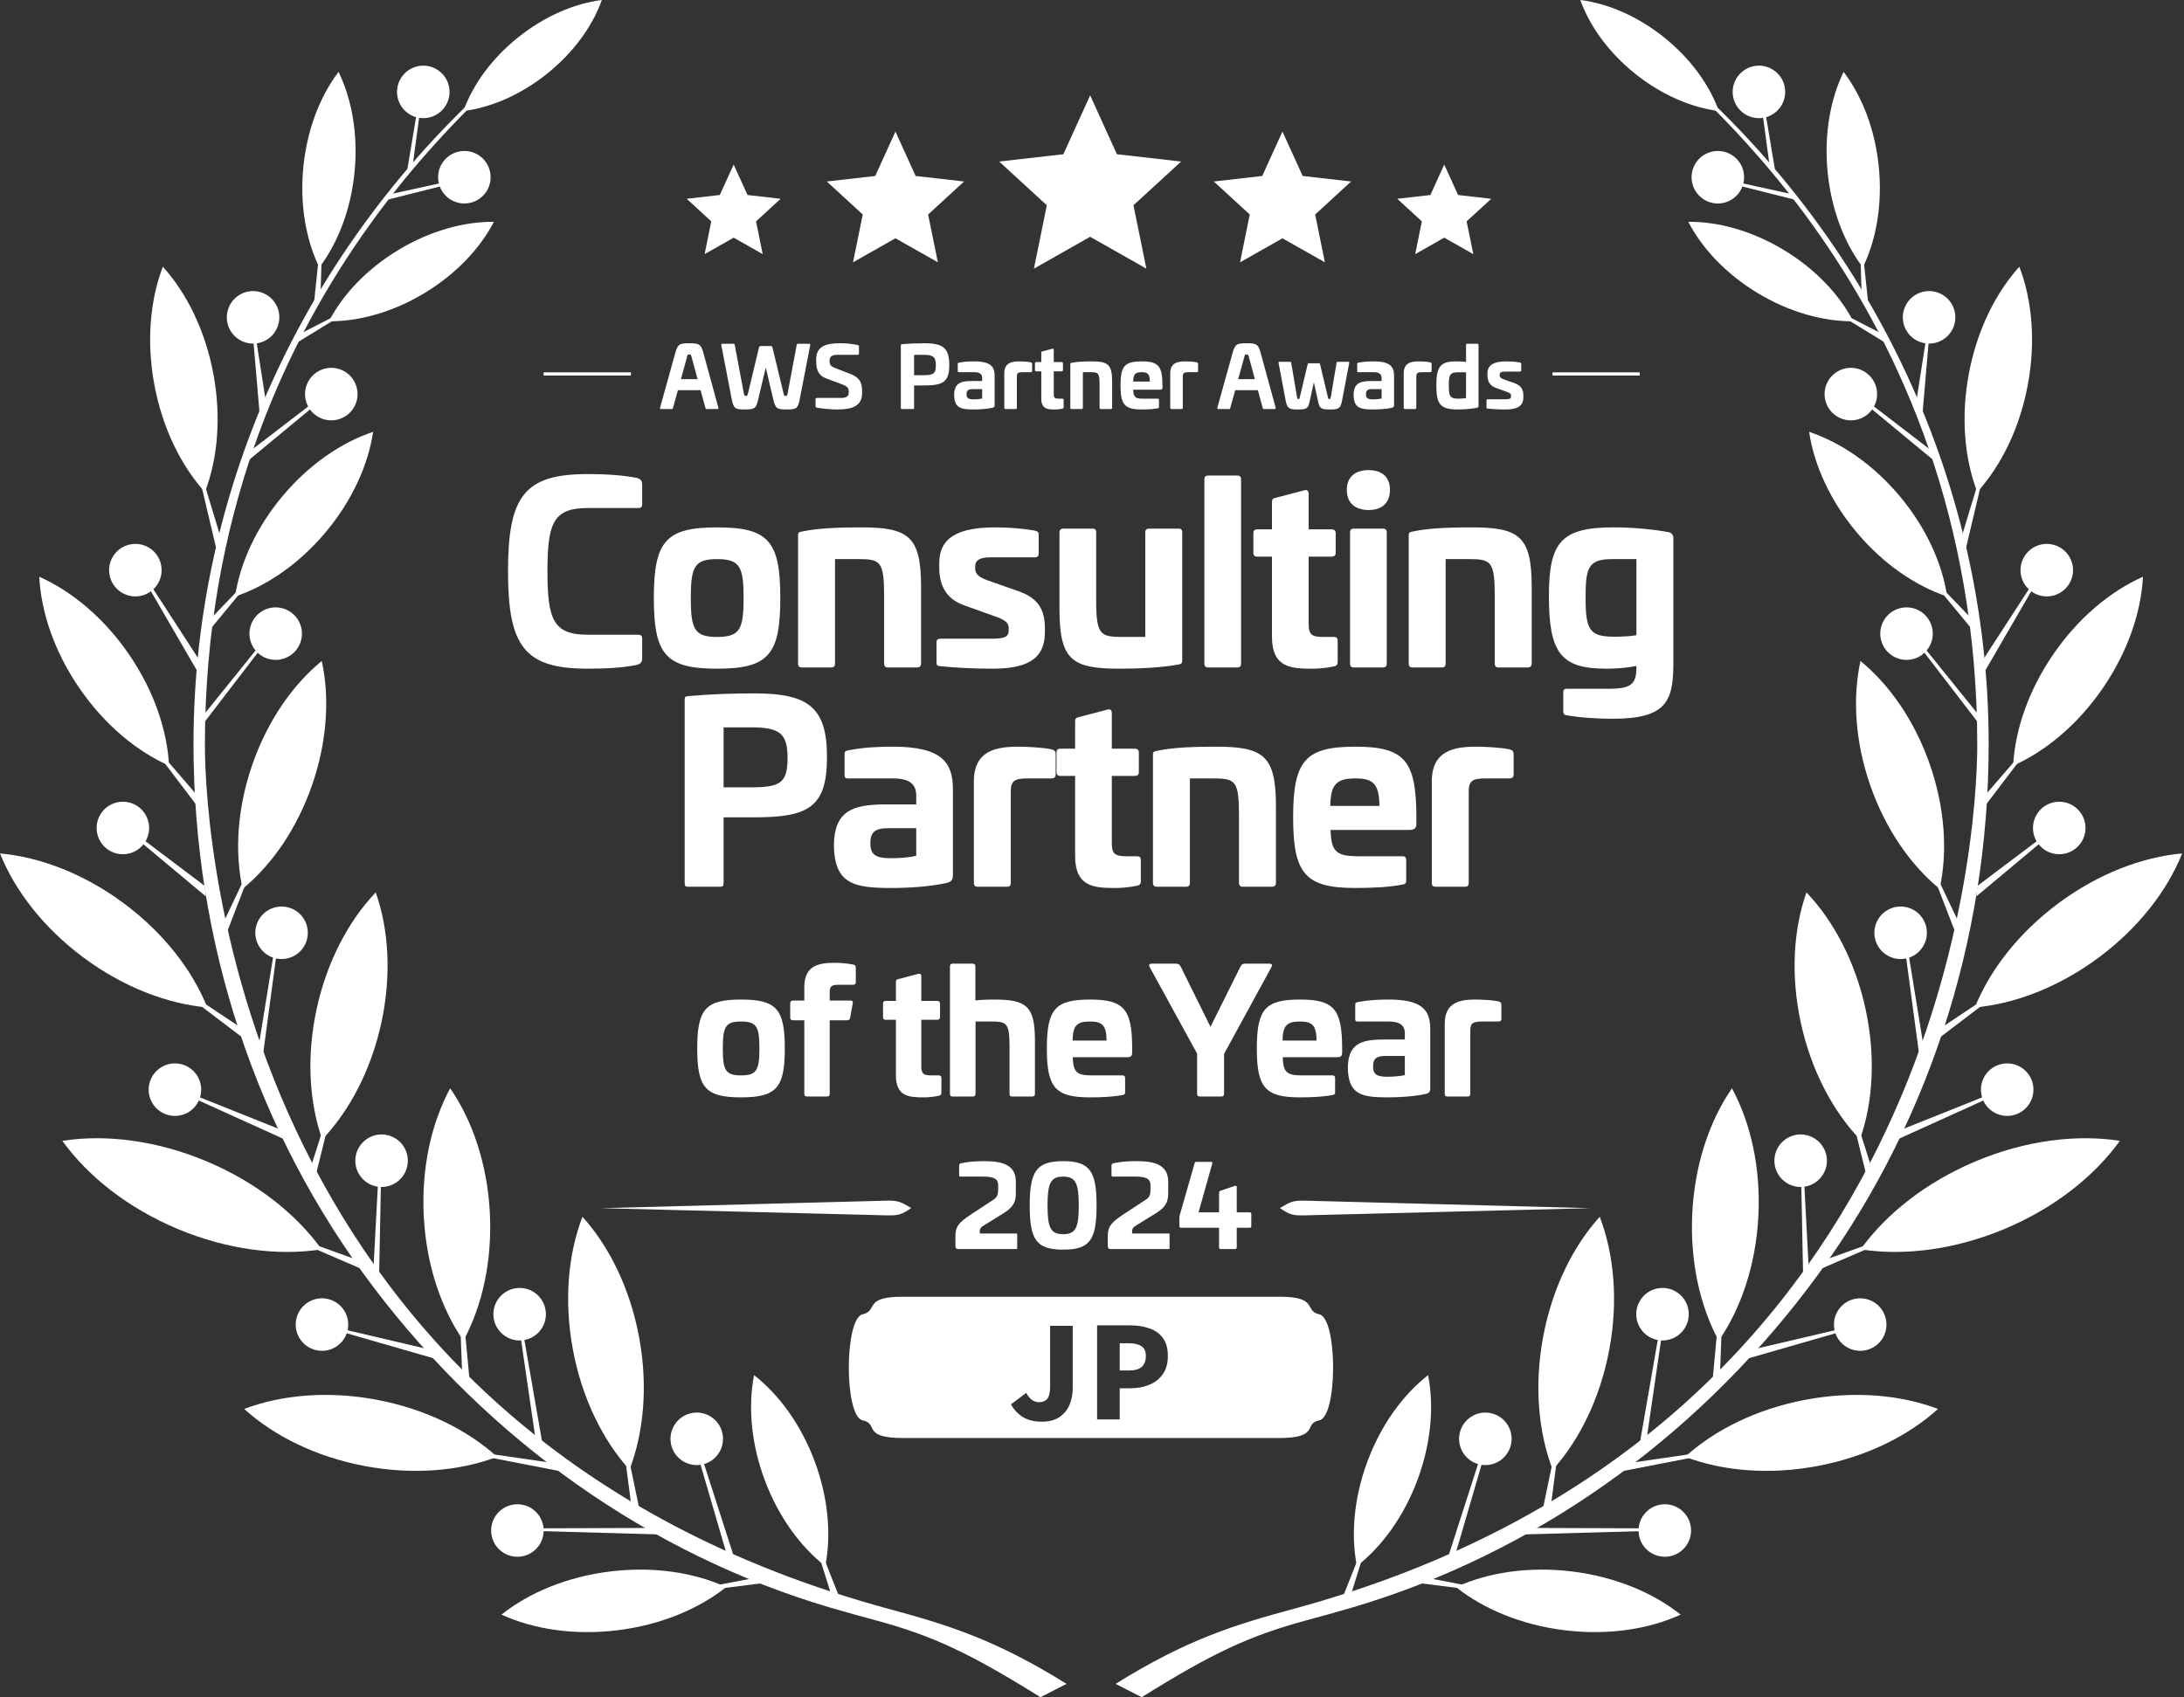 <svg width="229" height="178" viewBox="0 0 229 178" fill="none" xmlns="http://www.w3.org/2000/svg">
<rect x="0" y="0" width="229" height="178" fill="#333333" stroke="none"/>
<path fill-rule="evenodd" clip-rule="evenodd" d="M39.121 45.291C35.799 46.402 32.407 48.712 29.624 52.032C26.842 55.352 25.16 59.097 24.648 62.561C27.969 61.451 31.363 59.141 34.145 55.82C36.927 52.5 38.609 48.756 39.121 45.291Z" fill="white"/>
<path fill-rule="evenodd" clip-rule="evenodd" d="M25.644 61.19L21.89 65.094L21.929 66.133L25.793 61.461L25.644 61.19Z" fill="white"/>
<path fill-rule="evenodd" clip-rule="evenodd" d="M35.499 7.537C36.9 10.418 37.562 14.112 37.175 18.055C36.787 21.998 35.418 25.494 33.483 28.046C32.082 25.166 31.419 21.47 31.806 17.527C32.195 13.584 33.563 10.089 35.499 7.537Z" fill="white"/>
<path fill-rule="evenodd" clip-rule="evenodd" d="M33.74 26.518L33.593 31.47L32.889 32.109L33.467 26.595L33.74 26.518Z" fill="white"/>
<path fill-rule="evenodd" clip-rule="evenodd" d="M63.108 0C60.236 0.362 57.114 1.684 54.321 3.923C51.529 6.162 49.559 8.924 48.582 11.647C51.453 11.286 54.577 9.964 57.37 7.725C60.162 5.485 62.132 2.725 63.108 0Z" fill="white"/>
<path fill-rule="evenodd" clip-rule="evenodd" d="M51.784 23.262C48.644 23.238 45.096 24.209 41.771 26.216C38.447 28.222 35.931 30.907 34.489 33.696C37.628 33.72 41.177 32.748 44.502 30.742C47.827 28.736 50.342 26.051 51.784 23.262Z" fill="white"/>
<path fill-rule="evenodd" clip-rule="evenodd" d="M35.731 32.822L31.413 35.041L31.144 35.933L35.778 33.096L35.731 32.822Z" fill="white"/>
<path fill-rule="evenodd" clip-rule="evenodd" d="M33.737 69.324C30.694 71.816 28.056 75.592 26.46 80.186C24.865 84.78 24.593 89.38 25.437 93.22C28.479 90.731 31.119 86.953 32.715 82.359C34.31 77.764 34.582 73.165 33.737 69.324Z" fill="white"/>
<path fill-rule="evenodd" clip-rule="evenodd" d="M25.734 91.899L23.256 97.119L23.647 98.157L25.977 92.124L25.734 91.899Z" fill="white"/>
<path fill-rule="evenodd" clip-rule="evenodd" d="M39.396 93.594C36.543 96.587 34.275 100.858 33.197 105.839C32.12 110.819 32.422 115.629 33.789 119.5C36.642 116.509 38.911 112.235 39.989 107.255C41.066 102.275 40.765 97.466 39.396 93.594Z" fill="white"/>
<path fill-rule="evenodd" clip-rule="evenodd" d="M34.473 116.484L32.633 122.28L33.104 123.284L34.733 116.69L34.473 116.484Z" fill="white"/>
<path fill-rule="evenodd" clip-rule="evenodd" d="M47.203 114.142C45.235 117.779 44.168 122.496 44.435 127.585C44.702 132.673 46.256 137.234 48.592 140.611C50.559 136.976 51.627 132.257 51.361 127.168C51.093 122.08 49.54 117.519 47.203 114.142Z" fill="white"/>
<path fill-rule="evenodd" clip-rule="evenodd" d="M48.181 136.778L48.477 144.499L49.284 145.259L48.498 136.873L48.181 136.778Z" fill="white"/>
<path fill-rule="evenodd" clip-rule="evenodd" d="M61.073 127.614C59.569 131.53 59.119 136.423 60.067 141.524C61.015 146.624 63.193 151.03 66.003 154.143C67.508 150.229 67.958 145.333 67.011 140.233C66.062 135.133 63.885 130.727 61.073 127.614Z" fill="white"/>
<path fill-rule="evenodd" clip-rule="evenodd" d="M65.427 152.008L66.175 157.738L67.066 158.398L65.752 152.065L65.427 152.008Z" fill="white"/>
<path fill-rule="evenodd" clip-rule="evenodd" d="M79.067 144.223C78.427 147.484 78.744 151.364 80.18 155.215C81.616 159.065 83.916 162.206 86.534 164.252C87.174 160.992 86.858 157.11 85.422 153.26C83.986 149.409 81.686 146.269 79.067 144.223Z" fill="white"/>
<path fill-rule="evenodd" clip-rule="evenodd" d="M85.594 162.248L87.318 167.763L88.309 168.26L85.924 162.248L85.594 162.248Z" fill="white"/>
<path fill-rule="evenodd" clip-rule="evenodd" d="M31.624 66.903C31.872 65.403 30.857 63.986 29.356 63.737C27.856 63.489 26.439 64.505 26.191 66.005C25.943 67.505 26.958 68.923 28.458 69.171C29.959 69.419 31.376 68.403 31.624 66.903Z" fill="white"/>
<path fill-rule="evenodd" clip-rule="evenodd" d="M28.048 66.673L20.899 75.538L20.746 76.637L28.154 66.986L28.048 66.673Z" fill="white"/>
<path fill-rule="evenodd" clip-rule="evenodd" d="M37.379 42.105C37.806 40.645 36.97 39.116 35.509 38.689C34.05 38.262 32.521 39.099 32.094 40.559C31.667 42.018 32.503 43.548 33.963 43.975C35.423 44.402 36.952 43.564 37.379 42.105Z" fill="white"/>
<path fill-rule="evenodd" clip-rule="evenodd" d="M33.858 41.446L26.111 47.393L25.828 48.465L33.925 41.77L33.858 41.446Z" fill="white"/>
<path fill-rule="evenodd" clip-rule="evenodd" d="M42.347 120.278C41.543 118.987 39.846 118.592 38.554 119.396C37.263 120.2 36.869 121.898 37.673 123.189C38.476 124.479 40.174 124.875 41.465 124.071C42.757 123.267 43.151 121.569 42.347 120.278Z" fill="white"/>
<path fill-rule="evenodd" clip-rule="evenodd" d="M39.666 123.477L39.123 133.722L39.733 134.648L39.952 123.643L39.666 123.477Z" fill="white"/>
<path fill-rule="evenodd" clip-rule="evenodd" d="M56.499 135.952C55.461 134.84 53.719 134.78 52.607 135.818C51.495 136.855 51.435 138.597 52.473 139.709C53.51 140.821 55.252 140.882 56.364 139.844C57.476 138.806 57.536 137.064 56.499 135.952Z" fill="white"/>
<path fill-rule="evenodd" clip-rule="evenodd" d="M54.362 138.649L56.16 150.975L56.938 151.767L54.675 138.756L54.362 138.649Z" fill="white"/>
<path fill-rule="evenodd" clip-rule="evenodd" d="M74.791 148.763C73.609 147.805 71.875 147.987 70.917 149.169C69.96 150.35 70.142 152.084 71.324 153.041C72.505 153.998 74.239 153.817 75.196 152.636C76.154 151.454 75.972 149.72 74.791 148.763Z" fill="white"/>
<path fill-rule="evenodd" clip-rule="evenodd" d="M72.612 150.716L76.099 162.675L76.979 163.35L72.936 150.779L72.612 150.716Z" fill="white"/>
<path fill-rule="evenodd" clip-rule="evenodd" d="M32.008 96.644C31.353 95.271 29.71 94.689 28.337 95.344C26.965 95.999 26.384 97.643 27.039 99.015C27.694 100.387 29.337 100.97 30.709 100.315C32.082 99.659 32.663 98.016 32.008 96.644Z" fill="white"/>
<path fill-rule="evenodd" clip-rule="evenodd" d="M28.767 99.569L26.773 111.866L27.277 112.854L29.033 99.766L28.767 99.569Z" fill="white"/>
<path fill-rule="evenodd" clip-rule="evenodd" d="M4.115 60.489C4.308 64.222 5.711 68.368 8.328 72.178C10.945 75.987 14.312 78.787 17.727 80.305C17.535 76.573 16.131 72.425 13.515 68.615C10.897 64.806 7.531 62.006 4.115 60.489Z" fill="white"/>
<path fill-rule="evenodd" clip-rule="evenodd" d="M16.808 78.934L21.233 84.065L21.165 85.172L16.643 79.22L16.808 78.934Z" fill="white"/>
<path fill-rule="evenodd" clip-rule="evenodd" d="M17.074 27.973C15.737 31.463 15.34 35.823 16.188 40.367C17.037 44.909 18.98 48.834 21.486 51.605C22.824 48.116 23.221 43.754 22.373 39.211C21.524 34.668 19.581 30.744 17.074 27.973Z" fill="white"/>
<path fill-rule="evenodd" clip-rule="evenodd" d="M21.202 49.98L23.168 56.464L22.657 57.448L20.935 50.174L21.202 49.98Z" fill="white"/>
<path fill-rule="evenodd" clip-rule="evenodd" d="M0 89.509C1.567 93.416 4.577 97.323 8.756 100.428C12.935 103.532 17.546 105.287 21.738 105.659C20.172 101.752 17.162 97.843 12.983 94.738C8.803 91.634 4.194 89.879 0 89.509Z" fill="white"/>
<path fill-rule="evenodd" clip-rule="evenodd" d="M19.631 104.031L25.269 107.789L25.5 108.874L19.548 104.351L19.631 104.031Z" fill="white"/>
<path fill-rule="evenodd" clip-rule="evenodd" d="M6.537 119.648C9.214 123.367 13.414 126.708 18.641 128.896C23.867 131.084 29.197 131.733 33.724 131.03C31.049 127.311 26.846 123.968 21.619 121.78C16.393 119.593 11.064 118.943 6.537 119.648Z" fill="white"/>
<path fill-rule="evenodd" clip-rule="evenodd" d="M31.584 130.022L37.959 132.316L38.443 133.314L31.58 130.353L31.584 130.022Z" fill="white"/>
<path fill-rule="evenodd" clip-rule="evenodd" d="M25.609 147.769C28.714 150.59 33.112 152.783 38.209 153.748C43.306 154.713 48.202 154.28 52.122 152.789C49.019 149.968 44.62 147.774 39.522 146.809C34.425 145.844 29.53 146.277 25.609 147.769Z" fill="white"/>
<path fill-rule="evenodd" clip-rule="evenodd" d="M49.826 152.252L58.996 153.587L59.661 154.475L49.885 152.577L49.826 152.252Z" fill="white"/>
<path fill-rule="evenodd" clip-rule="evenodd" d="M52.581 169.34C55.938 170.873 60.21 171.535 64.74 170.979C69.269 170.424 73.257 168.751 76.143 166.453C72.788 164.919 68.514 164.257 63.984 164.812C59.454 165.368 55.467 167.04 52.581 169.34Z" fill="white"/>
<path fill-rule="evenodd" clip-rule="evenodd" d="M73.373 166.589L79.512 165.423L80.364 165.988L73.525 166.853L73.373 166.589Z" fill="white"/>
<path fill-rule="evenodd" clip-rule="evenodd" d="M16.939 59.592C16.826 58.075 15.505 56.937 13.988 57.051C12.472 57.164 11.335 58.485 11.448 60.002C11.562 61.518 12.882 62.656 14.399 62.543C15.916 62.429 17.053 61.107 16.939 59.592Z" fill="white"/>
<path fill-rule="evenodd" clip-rule="evenodd" d="M15.898 61.517L20.909 69.239L20.643 70.316L15.684 61.768L15.898 61.517Z" fill="white"/>
<path fill-rule="evenodd" clip-rule="evenodd" d="M29.069 34.361C29.666 32.962 29.015 31.345 27.616 30.748C26.217 30.152 24.6 30.803 24.003 32.202C23.407 33.6 24.057 35.218 25.456 35.814C26.856 36.411 28.473 35.759 29.069 34.361Z" fill="white"/>
<path fill-rule="evenodd" clip-rule="evenodd" d="M26.886 35.778L27.965 42.69L27.234 43.524L26.58 35.903L26.886 35.778Z" fill="white"/>
<path fill-rule="evenodd" clip-rule="evenodd" d="M46.74 16.644C47.814 15.567 49.557 15.563 50.634 16.637C51.712 17.711 51.714 19.454 50.641 20.531C49.568 21.608 47.824 21.612 46.747 20.538C45.669 19.464 45.667 17.721 46.74 16.644Z" fill="white"/>
<path fill-rule="evenodd" clip-rule="evenodd" d="M46.244 19.198L40.768 20.398L40.49 20.977L46.243 19.529L46.244 19.198Z" fill="white"/>
<path fill-rule="evenodd" clip-rule="evenodd" d="M46.479 11.425C47.465 10.267 47.327 8.529 46.169 7.543C45.012 6.556 43.274 6.695 42.288 7.853C41.302 9.01 41.44 10.748 42.597 11.734C43.755 12.721 45.493 12.582 46.479 11.425Z" fill="white"/>
<path fill-rule="evenodd" clip-rule="evenodd" d="M43.977 12.127L43.226 17.683L42.671 18.006L43.648 12.155L43.977 12.127Z" fill="white"/>
<path fill-rule="evenodd" clip-rule="evenodd" d="M15.569 86.226C15.231 84.743 13.756 83.815 12.272 84.153C10.79 84.491 9.862 85.966 10.2 87.45C10.537 88.932 12.013 89.86 13.496 89.522C14.979 89.184 15.907 87.708 15.569 86.226Z" fill="white"/>
<path fill-rule="evenodd" clip-rule="evenodd" d="M14.116 87.369L21.465 92.912L21.584 94.015L14.001 87.679L14.116 87.369Z" fill="white"/>
<path fill-rule="evenodd" clip-rule="evenodd" d="M20.763 112.969C20.038 111.632 18.367 111.135 17.029 111.86C15.693 112.585 15.197 114.256 15.921 115.593C16.645 116.929 18.317 117.427 19.654 116.702C20.991 115.977 21.487 114.306 20.763 112.969Z" fill="white"/>
<path fill-rule="evenodd" clip-rule="evenodd" d="M20.189 114.782L29.681 118.58L30.093 119.61L20.161 115.111L20.189 114.782Z" fill="white"/>
<path fill-rule="evenodd" clip-rule="evenodd" d="M35.969 137.275C35.061 136.055 33.336 135.801 32.116 136.709C30.896 137.617 30.643 139.342 31.551 140.562C32.458 141.782 34.183 142.035 35.403 141.128C36.624 140.22 36.876 138.495 35.969 137.275Z" fill="white"/>
<path fill-rule="evenodd" clip-rule="evenodd" d="M36.151 139.45L45.113 141.554L45.667 142.515L36.171 139.78L36.151 139.45Z" fill="white"/>
<path fill-rule="evenodd" clip-rule="evenodd" d="M56.101 158.478C54.975 157.456 53.234 157.54 52.212 158.667C51.19 159.793 51.275 161.534 52.401 162.556C53.527 163.578 55.268 163.494 56.29 162.368C57.313 161.241 57.227 159.5 56.101 158.478Z" fill="white"/>
<path fill-rule="evenodd" clip-rule="evenodd" d="M55.943 160.29L69.465 160.244L70.085 160.955L56.014 160.562L55.943 160.29Z" fill="white"/>
<path d="M109.096 178C101.682 173.378 97.834 171.565 91.806 169.931C90.273 169.516 88.687 169.086 86.992 168.584C67.97 162.96 51.28 150.976 39.227 135.085C26.772 118.664 20.289 98.692 20.289 78.026C20.289 49.901 33.216 23.613 54.932 5.692C54.017 7.793 21.485 30.516 21.485 78.147C21.485 88.31 25.411 150.379 93.215 168.746C99.298 170.395 104.328 171.924 111.833 176.602L109.096 178Z" fill="white"/>
<path fill-rule="evenodd" clip-rule="evenodd" d="M189.693 45.291C193.016 46.402 196.407 48.712 199.19 52.032C201.972 55.352 203.654 59.097 204.167 62.561C200.846 61.451 197.452 59.141 194.669 55.82C191.887 52.5 190.205 48.756 189.693 45.291Z" fill="white"/>
<path fill-rule="evenodd" clip-rule="evenodd" d="M203.172 61.19L206.927 65.094L206.887 66.133L203.023 61.461L203.172 61.19Z" fill="white"/>
<path fill-rule="evenodd" clip-rule="evenodd" d="M193.309 7.537C191.909 10.418 191.246 14.112 191.634 18.055C192.022 21.998 193.391 25.494 195.325 28.046C196.726 25.166 197.389 21.47 197.002 17.527C196.614 13.584 195.245 10.089 193.309 7.537Z" fill="white"/>
<path fill-rule="evenodd" clip-rule="evenodd" d="M195.068 26.518L195.216 31.47L195.919 32.109L195.341 26.595L195.068 26.518Z" fill="white"/>
<path fill-rule="evenodd" clip-rule="evenodd" d="M165.703 0C168.575 0.362 171.697 1.684 174.49 3.923C177.282 6.162 179.252 8.924 180.229 11.647C177.358 11.286 174.234 9.964 171.441 7.725C168.649 5.485 166.679 2.725 165.703 0Z" fill="white"/>
<path fill-rule="evenodd" clip-rule="evenodd" d="M177.024 23.262C180.164 23.238 183.712 24.209 187.037 26.216C190.361 28.222 192.877 30.907 194.319 33.696C191.18 33.72 187.631 32.748 184.305 30.742C180.981 28.736 178.466 26.051 177.024 23.262Z" fill="white"/>
<path fill-rule="evenodd" clip-rule="evenodd" d="M193.079 32.822L197.398 35.041L197.667 35.933L193.032 33.096L193.079 32.822Z" fill="white"/>
<path fill-rule="evenodd" clip-rule="evenodd" d="M195.078 69.324C198.121 71.816 200.759 75.592 202.355 80.186C203.95 84.78 204.222 89.38 203.378 93.22C200.336 90.731 197.696 86.953 196.1 82.359C194.505 77.764 194.233 73.165 195.078 69.324Z" fill="white"/>
<path fill-rule="evenodd" clip-rule="evenodd" d="M203.076 91.899L205.554 97.119L205.163 98.157L202.833 92.124L203.076 91.899Z" fill="white"/>
<path fill-rule="evenodd" clip-rule="evenodd" d="M189.414 93.595C192.267 96.587 194.535 100.859 195.613 105.84C196.69 110.819 196.388 115.629 195.021 119.5C192.168 116.51 189.899 112.236 188.82 107.256C187.743 102.275 188.045 97.467 189.414 93.595Z" fill="white"/>
<path fill-rule="evenodd" clip-rule="evenodd" d="M194.333 116.484L196.173 122.28L195.702 123.284L194.074 116.69L194.333 116.484Z" fill="white"/>
<path fill-rule="evenodd" clip-rule="evenodd" d="M181.603 114.143C183.57 117.779 184.638 122.496 184.37 127.585C184.103 132.673 182.549 137.235 180.214 140.611C178.246 136.977 177.178 132.258 177.445 127.169C177.712 122.08 179.265 117.52 181.603 114.143Z" fill="white"/>
<path fill-rule="evenodd" clip-rule="evenodd" d="M180.625 136.779L180.33 144.5L179.522 145.26L180.308 136.874L180.625 136.779Z" fill="white"/>
<path fill-rule="evenodd" clip-rule="evenodd" d="M167.736 127.614C169.24 131.53 169.691 136.423 168.743 141.524C167.794 146.624 165.616 151.03 162.806 154.143C161.302 150.229 160.851 145.333 161.799 140.233C162.747 135.133 164.924 130.727 167.736 127.614Z" fill="white"/>
<path fill-rule="evenodd" clip-rule="evenodd" d="M163.387 152.008L162.639 157.738L161.748 158.398L163.061 152.065L163.387 152.008Z" fill="white"/>
<path fill-rule="evenodd" clip-rule="evenodd" d="M149.741 144.223C150.38 147.484 150.063 151.364 148.627 155.215C147.192 159.065 144.891 162.206 142.273 164.252C141.633 160.992 141.95 157.11 143.385 153.26C144.821 149.409 147.122 146.269 149.741 144.223Z" fill="white"/>
<path fill-rule="evenodd" clip-rule="evenodd" d="M143.212 162.248L141.488 167.763L140.496 168.26L142.881 162.248L143.212 162.248Z" fill="white"/>
<path fill-rule="evenodd" clip-rule="evenodd" d="M197.189 66.903C196.941 65.403 197.956 63.986 199.457 63.737C200.957 63.489 202.374 64.505 202.622 66.005C202.87 67.505 201.855 68.923 200.355 69.171C198.854 69.419 197.437 68.403 197.189 66.903Z" fill="white"/>
<path fill-rule="evenodd" clip-rule="evenodd" d="M200.762 66.673L207.912 75.538L208.064 76.637L200.656 66.986L200.762 66.673Z" fill="white"/>
<path fill-rule="evenodd" clip-rule="evenodd" d="M191.426 42.105C190.999 40.645 191.835 39.116 193.296 38.689C194.755 38.262 196.284 39.099 196.711 40.559C197.138 42.018 196.302 43.548 194.842 43.975C193.382 44.402 191.853 43.564 191.426 42.105Z" fill="white"/>
<path fill-rule="evenodd" clip-rule="evenodd" d="M194.95 41.446L202.696 47.393L202.98 48.465L194.882 41.77L194.95 41.446Z" fill="white"/>
<path fill-rule="evenodd" clip-rule="evenodd" d="M186.468 120.279C187.272 118.988 188.969 118.592 190.261 119.397C191.552 120.2 191.946 121.898 191.142 123.189C190.339 124.48 188.641 124.875 187.35 124.072C186.058 123.267 185.664 121.569 186.468 120.279Z" fill="white"/>
<path fill-rule="evenodd" clip-rule="evenodd" d="M189.147 123.478L189.689 133.723L189.079 134.649L188.86 123.643L189.147 123.478Z" fill="white"/>
<path fill-rule="evenodd" clip-rule="evenodd" d="M172.307 135.952C173.345 134.84 175.087 134.78 176.199 135.818C177.311 136.855 177.371 138.597 176.333 139.709C175.296 140.821 173.554 140.882 172.442 139.844C171.33 138.806 171.27 137.064 172.307 135.952Z" fill="white"/>
<path fill-rule="evenodd" clip-rule="evenodd" d="M174.444 138.649L172.646 150.975L171.869 151.767L174.131 138.756L174.444 138.649Z" fill="white"/>
<path fill-rule="evenodd" clip-rule="evenodd" d="M154.011 148.763C155.193 147.805 156.926 147.987 157.884 149.169C158.842 150.35 158.66 152.084 157.478 153.041C156.297 153.998 154.563 153.817 153.606 152.636C152.648 151.454 152.83 149.72 154.011 148.763Z" fill="white"/>
<path fill-rule="evenodd" clip-rule="evenodd" d="M156.19 150.716L152.703 162.675L151.823 163.35L155.866 150.779L156.19 150.716Z" fill="white"/>
<path fill-rule="evenodd" clip-rule="evenodd" d="M196.802 96.644C197.457 95.271 199.1 94.689 200.474 95.344C201.846 95.999 202.427 97.643 201.772 99.015C201.117 100.387 199.474 100.97 198.102 100.315C196.728 99.659 196.148 98.016 196.802 96.644Z" fill="white"/>
<path fill-rule="evenodd" clip-rule="evenodd" d="M200.041 99.569L202.035 111.866L201.532 112.854L199.775 99.766L200.041 99.569Z" fill="white"/>
<path fill-rule="evenodd" clip-rule="evenodd" d="M224.697 60.489C224.505 64.222 223.101 68.368 220.484 72.178C217.867 75.987 214.5 78.787 211.086 80.305C211.277 76.573 212.681 72.425 215.298 68.615C217.915 64.806 221.282 62.006 224.697 60.489Z" fill="white"/>
<path fill-rule="evenodd" clip-rule="evenodd" d="M212.003 78.934L207.578 84.065L207.646 85.172L212.168 79.22L212.003 78.934Z" fill="white"/>
<path fill-rule="evenodd" clip-rule="evenodd" d="M211.736 27.973C213.073 31.463 213.47 35.823 212.622 40.367C211.773 44.909 209.83 48.834 207.324 51.605C205.986 48.116 205.589 43.754 206.437 39.211C207.286 34.668 209.229 30.744 211.736 27.973Z" fill="white"/>
<path fill-rule="evenodd" clip-rule="evenodd" d="M207.603 49.98L205.637 56.464L206.149 57.448L207.871 50.174L207.603 49.98Z" fill="white"/>
<path fill-rule="evenodd" clip-rule="evenodd" d="M228.809 89.508C227.242 93.416 224.233 97.323 220.053 100.428C215.874 103.532 211.264 105.287 207.071 105.658C208.637 101.751 211.647 97.843 215.827 94.737C220.006 91.633 224.615 89.879 228.809 89.508Z" fill="white"/>
<path fill-rule="evenodd" clip-rule="evenodd" d="M209.177 104.031L203.539 107.789L203.309 108.874L209.26 104.351L209.177 104.031Z" fill="white"/>
<path fill-rule="evenodd" clip-rule="evenodd" d="M222.276 119.648C219.599 123.367 215.398 126.708 210.171 128.896C204.945 131.084 199.615 131.733 195.089 131.03C197.764 127.311 201.966 123.968 207.193 121.78C212.42 119.593 217.748 118.943 222.276 119.648Z" fill="white"/>
<path fill-rule="evenodd" clip-rule="evenodd" d="M197.228 130.022L190.853 132.316L190.369 133.314L197.232 130.353L197.228 130.022Z" fill="white"/>
<path fill-rule="evenodd" clip-rule="evenodd" d="M203.203 147.769C200.098 150.59 195.701 152.783 190.603 153.748C185.507 154.713 180.61 154.28 176.69 152.789C179.794 149.968 184.193 147.774 189.29 146.809C194.387 145.844 199.283 146.277 203.203 147.769Z" fill="white"/>
<path fill-rule="evenodd" clip-rule="evenodd" d="M178.988 152.252L169.818 153.587L169.153 154.475L178.929 152.577L178.988 152.252Z" fill="white"/>
<path fill-rule="evenodd" clip-rule="evenodd" d="M176.225 169.34C172.868 170.873 168.596 171.535 164.066 170.979C159.537 170.424 155.549 168.751 152.663 166.453C156.018 164.919 160.292 164.257 164.822 164.812C169.352 165.368 173.339 167.04 176.225 169.34Z" fill="white"/>
<path fill-rule="evenodd" clip-rule="evenodd" d="M155.435 166.589L149.296 165.423L148.443 165.988L155.283 166.853L155.435 166.589Z" fill="white"/>
<path fill-rule="evenodd" clip-rule="evenodd" d="M211.866 59.592C211.98 58.075 213.3 56.937 214.818 57.051C216.334 57.164 217.471 58.485 217.357 60.002C217.244 61.518 215.923 62.656 214.407 62.543C212.89 62.429 211.753 61.107 211.866 59.592Z" fill="white"/>
<path fill-rule="evenodd" clip-rule="evenodd" d="M212.911 61.517L207.901 69.239L208.167 70.316L213.126 61.768L212.911 61.517Z" fill="white"/>
<path fill-rule="evenodd" clip-rule="evenodd" d="M199.738 34.361C199.142 32.962 199.792 31.345 201.191 30.748C202.59 30.152 204.207 30.803 204.804 32.202C205.4 33.6 204.75 35.218 203.351 35.814C201.951 36.411 200.334 35.759 199.738 34.361Z" fill="white"/>
<path fill-rule="evenodd" clip-rule="evenodd" d="M201.919 35.778L200.84 42.69L201.571 43.524L202.225 35.903L201.919 35.778Z" fill="white"/>
<path fill-rule="evenodd" clip-rule="evenodd" d="M182.072 16.644C180.998 15.567 179.255 15.563 178.177 16.637C177.1 17.711 177.097 19.454 178.171 20.531C179.244 21.608 180.987 21.612 182.065 20.538C183.142 19.464 183.145 17.721 182.072 16.644Z" fill="white"/>
<path fill-rule="evenodd" clip-rule="evenodd" d="M182.569 19.198L188.045 20.398L188.323 20.977L182.57 19.529L182.569 19.198Z" fill="white"/>
<path fill-rule="evenodd" clip-rule="evenodd" d="M182.335 11.425C181.349 10.267 181.487 8.529 182.645 7.543C183.802 6.556 185.54 6.695 186.526 7.853C187.512 9.01 187.375 10.748 186.217 11.734C185.059 12.721 183.321 12.582 182.335 11.425Z" fill="white"/>
<path fill-rule="evenodd" clip-rule="evenodd" d="M184.84 12.127L185.591 17.683L186.146 18.006L185.169 12.155L184.84 12.127Z" fill="white"/>
<path fill-rule="evenodd" clip-rule="evenodd" d="M213.235 86.226C213.573 84.743 215.048 83.815 216.532 84.153C218.014 84.491 218.942 85.966 218.604 87.45C218.266 88.932 216.791 89.86 215.308 89.522C213.825 89.184 212.897 87.708 213.235 86.226Z" fill="white"/>
<path fill-rule="evenodd" clip-rule="evenodd" d="M214.69 87.369L207.34 92.912L207.222 94.015L214.805 87.679L214.69 87.369Z" fill="white"/>
<path fill-rule="evenodd" clip-rule="evenodd" d="M208.041 112.969C208.765 111.632 210.436 111.135 211.774 111.86C213.111 112.585 213.607 114.256 212.882 115.593C212.158 116.929 210.487 117.427 209.15 116.702C207.812 115.977 207.316 114.306 208.041 112.969Z" fill="white"/>
<path fill-rule="evenodd" clip-rule="evenodd" d="M208.612 114.782L199.119 118.58L198.708 119.61L208.64 115.111L208.612 114.782Z" fill="white"/>
<path fill-rule="evenodd" clip-rule="evenodd" d="M192.839 137.275C193.747 136.055 195.472 135.801 196.692 136.709C197.912 137.617 198.165 139.342 197.257 140.562C196.35 141.782 194.625 142.035 193.405 141.128C192.184 140.22 191.932 138.495 192.839 137.275Z" fill="white"/>
<path fill-rule="evenodd" clip-rule="evenodd" d="M192.656 139.45L183.694 141.554L183.141 142.515L192.637 139.78L192.656 139.45Z" fill="white"/>
<path fill-rule="evenodd" clip-rule="evenodd" d="M172.71 158.478C173.837 157.456 175.578 157.54 176.6 158.667C177.622 159.793 177.537 161.534 176.411 162.556C175.285 163.578 173.543 163.494 172.522 162.368C171.499 161.241 171.585 159.5 172.71 158.478Z" fill="white"/>
<path fill-rule="evenodd" clip-rule="evenodd" d="M172.87 160.29L159.348 160.244L158.728 160.955L172.799 160.562L172.87 160.29Z" fill="white"/>
<path d="M119.713 178C127.127 173.378 130.975 171.565 137.002 169.931C138.536 169.516 140.121 169.086 141.817 168.584C160.839 162.96 177.529 150.976 189.581 135.085C202.036 118.664 208.52 98.692 208.52 78.026C208.52 49.901 195.592 23.613 173.877 5.692C174.791 7.793 207.323 30.516 207.323 78.147C207.323 88.31 203.397 150.379 135.594 168.746C129.511 170.395 124.481 171.924 116.976 176.602L119.713 178Z" fill="white"/>
<path fill-rule="evenodd" clip-rule="evenodd" d="M136.848 125.924L166.749 126.711L136.848 127.463C135.573 127.495 135.258 127.413 134.2 126.7C135.281 126.055 135.57 125.89 136.848 125.924Z" fill="white"/>
<path fill-rule="evenodd" clip-rule="evenodd" d="M92.9 125.924L63 126.711L92.9 127.463C94.176 127.495 94.49 127.413 95.548 126.7C94.468 126.055 94.178 125.89 92.9 125.924Z" fill="white"/>
<path d="M103.206 121.78C104.943 121.78 106.515 122.076 106.515 123.932V125.007C106.515 125.823 106.456 126.449 105.322 127.182L103.206 128.494C102.851 128.695 102.733 128.849 102.733 129.156V129.369H106.563C106.645 129.369 106.657 129.381 106.657 129.44V130.929C106.657 130.988 106.634 131 106.575 131H100.499C100.239 131 100.18 130.87 100.18 130.669V129.605C100.18 128.612 100.594 128.199 101.681 127.454L104.199 125.799C104.589 125.539 104.66 125.232 104.66 124.724V124.322C104.66 123.577 104.151 123.4 103.005 123.4H100.712C100.617 123.4 100.57 123.364 100.57 123.27V122.253C100.57 122.088 100.641 122.029 100.795 121.993C101.551 121.851 102.071 121.78 103.206 121.78ZM111.481 121.78C114.294 121.78 114.979 122.856 114.979 126.437C114.979 130.019 114.294 131.059 111.481 131.059C108.656 131.059 107.97 130.019 107.97 126.437C107.97 122.856 108.656 121.78 111.481 121.78ZM111.481 123.4C110.157 123.4 109.838 124.109 109.838 126.437C109.838 128.754 110.157 129.44 111.481 129.44C112.793 129.44 113.112 128.754 113.112 126.437C113.112 124.109 112.793 123.4 111.481 123.4ZM119.181 121.78C120.918 121.78 122.49 122.076 122.49 123.932V125.007C122.49 125.823 122.431 126.449 121.297 127.182L119.181 128.494C118.826 128.695 118.708 128.849 118.708 129.156V129.369H122.538C122.62 129.369 122.632 129.381 122.632 129.44V130.929C122.632 130.988 122.609 131 122.55 131H116.474C116.214 131 116.155 130.87 116.155 130.669V129.605C116.155 128.612 116.569 128.199 117.656 127.454L120.174 125.799C120.564 125.539 120.635 125.232 120.635 124.724V124.322C120.635 123.577 120.126 123.4 118.98 123.4H116.687C116.592 123.4 116.545 123.364 116.545 123.27V122.253C116.545 122.088 116.616 122.029 116.77 121.993C117.526 121.851 118.046 121.78 119.181 121.78ZM125.482 121.851H126.971C127.113 121.851 127.137 121.922 127.101 122.064L125.671 127.147H127.822V125.102C127.822 124.995 127.881 124.913 127.988 124.877L129.489 124.369C129.607 124.334 129.678 124.369 129.678 124.523V127.147H131.013C131.143 127.147 131.203 127.206 131.203 127.324V128.589C131.203 128.719 131.143 128.766 131.013 128.766H129.678V130.811C129.678 130.941 129.619 131 129.501 131H127.999C127.881 131 127.822 130.941 127.822 130.811V128.766H123.839C123.721 128.766 123.661 128.719 123.661 128.589V127.714C123.661 127.596 123.697 127.454 123.744 127.289L125.269 121.97C125.293 121.875 125.352 121.851 125.482 121.851Z" fill="white"/>
<path d="M77.698 104.83C81.442 104.83 82.288 105.838 82.288 109.96C82.288 114.064 81.442 115.09 77.698 115.09C73.972 115.09 73.108 114.064 73.108 109.96C73.108 105.838 73.972 104.83 77.698 104.83ZM77.698 107.134C76.06 107.134 75.79 107.692 75.79 109.96C75.79 112.228 76.06 112.786 77.698 112.786C79.354 112.786 79.624 112.228 79.624 109.96C79.624 107.692 79.354 107.134 77.698 107.134ZM87.502 100.978C88.06 100.978 88.78 101.032 89.446 101.158C89.644 101.194 89.734 101.284 89.734 101.5V102.994C89.734 103.192 89.626 103.282 89.428 103.282H88.006C87.304 103.282 86.998 103.372 86.998 103.984V104.938H89.194C89.392 104.938 89.446 105.028 89.41 105.244L89.14 106.756C89.104 106.936 88.996 107.008 88.834 107.008H86.998V114.712C86.998 114.91 86.908 115 86.728 115H84.604C84.424 115 84.334 114.91 84.334 114.712V107.008H83.164C82.966 107.008 82.858 106.918 82.858 106.738V105.208C82.858 105.028 82.966 104.938 83.164 104.938H84.334V103.516C84.334 101.248 85.882 100.978 87.502 100.978ZM94.191 102.688L96.315 102.13C96.495 102.076 96.603 102.202 96.603 102.4V104.974H98.259C98.457 104.974 98.565 105.064 98.565 105.244V106.684C98.565 106.864 98.457 106.954 98.259 106.954H96.603V111.868C96.603 112.642 96.873 112.786 97.665 112.786H98.403C98.619 112.786 98.709 112.858 98.709 113.056V114.586C98.709 114.802 98.619 114.892 98.421 114.928C97.791 115.054 97.287 115.09 96.891 115.09C95.343 115.09 93.939 115.036 93.939 112.768V106.954H92.877C92.679 106.954 92.589 106.864 92.589 106.684V105.244C92.589 105.064 92.679 104.974 92.877 104.974H93.939V102.976C93.939 102.796 94.011 102.724 94.191 102.688ZM99.877 101.068H102.001C102.181 101.068 102.271 101.176 102.271 101.356V104.92C102.937 104.848 103.675 104.83 104.179 104.83C107.617 104.83 108.517 105.478 108.517 109.15V114.712C108.517 114.91 108.427 115 108.247 115H106.105C105.925 115 105.853 114.91 105.853 114.712V109.834C105.853 107.26 105.565 107.134 103.909 107.134H102.289V114.712C102.289 114.91 102.199 115 102.019 115H99.859C99.679 115 99.607 114.91 99.607 114.712V101.356C99.607 101.176 99.697 101.068 99.877 101.068ZM114.283 104.83C117.829 104.83 118.693 105.82 118.711 109.834V110.392C118.711 110.752 118.603 110.878 118.135 110.878H112.483C112.519 112.498 112.951 112.786 114.517 112.786H117.703C117.883 112.786 117.973 112.876 117.973 113.056V114.55C117.973 114.748 117.883 114.82 117.721 114.838C116.767 115.036 115.471 115.09 114.283 115.09C110.647 115.09 109.765 114.064 109.765 109.96C109.765 105.838 110.647 104.83 114.283 104.83ZM114.283 107.134C112.933 107.134 112.483 107.548 112.465 109.132H116.029C116.011 107.548 115.597 107.134 114.283 107.134ZM130.56 101.068H133.098C133.35 101.068 133.458 101.176 133.296 101.464L128.346 110.536V114.712C128.346 114.91 128.256 115 128.076 115H125.79C125.61 115 125.52 114.91 125.52 114.712V110.5L120.57 101.464C120.408 101.176 120.516 101.068 120.768 101.068H123.306C123.576 101.068 123.666 101.158 123.792 101.356L126.924 107.692L130.074 101.356C130.182 101.158 130.29 101.068 130.56 101.068ZM136.3 104.83C139.846 104.83 140.71 105.82 140.728 109.834V110.392C140.728 110.752 140.62 110.878 140.152 110.878H134.5C134.536 112.498 134.968 112.786 136.534 112.786H139.72C139.9 112.786 139.99 112.876 139.99 113.056V114.55C139.99 114.748 139.9 114.82 139.738 114.838C138.784 115.036 137.488 115.09 136.3 115.09C132.664 115.09 131.782 114.064 131.782 109.96C131.782 105.838 132.664 104.83 136.3 104.83ZM136.3 107.134C134.95 107.134 134.5 107.548 134.482 109.132H138.046C138.028 107.548 137.614 107.134 136.3 107.134ZM145.61 104.83C149.174 104.83 149.966 105.982 149.966 107.926V114.154C149.966 114.442 149.894 114.604 149.57 114.712C148.31 115 146.726 115.09 145.484 115.09C142.784 115.09 141.362 114.802 141.326 111.976C141.362 109.546 142.622 109.024 145.016 109.024H147.302V108.376C147.302 107.512 146.762 107.134 145.61 107.134H142.352C142.154 107.134 142.1 107.08 142.1 106.864V105.388C142.1 105.172 142.172 105.136 142.352 105.1C143.45 104.884 144.494 104.83 145.61 104.83ZM147.302 110.752H145.232C144.296 110.752 143.972 111.058 143.972 111.832C143.972 112.696 144.368 112.93 145.502 112.93C145.862 112.93 146.78 112.894 147.302 112.75V110.752ZM154.744 104.83C155.266 104.83 156.508 104.884 157.138 105.028C157.336 105.082 157.426 105.154 157.426 105.388V106.864C157.426 107.044 157.318 107.134 157.12 107.134H155.428C154.492 107.134 154.168 107.278 154.168 108.052V114.712C154.168 114.91 154.078 115 153.898 115H151.756C151.576 115 151.486 114.91 151.486 114.712V107.368C151.486 105.1 153.106 104.83 154.744 104.83Z" fill="white"/>
<path d="M134.2 136C138.29 136 136.688 137.483 138.334 137.843C140.255 138.264 140.274 148.567 138.331 148.964C136.606 149.318 138.47 150.819 134.072 150.819H94.712C90.317 150.819 92.18 149.321 90.452 148.964C88.507 148.563 88.526 138.264 90.45 137.843C92.099 137.481 90.494 136 94.584 136H134.2ZM110.107 145.395C110.107 146.039 110.006 146.481 109.803 146.72C109.608 146.949 109.317 147.064 108.929 147.064C108.69 147.064 108.451 146.984 108.213 146.825C107.983 146.666 107.78 146.419 107.603 146.084L106 147.289C106.353 147.899 106.79 148.354 107.311 148.654C107.833 148.955 108.478 149.104 109.246 149.104C109.988 149.104 110.598 148.946 111.075 148.628C111.552 148.31 111.905 147.885 112.135 147.355C112.364 146.817 112.479 146.225 112.479 145.58V139.048H110.107V145.395ZM115.034 139V148.871H117.406V145.599H118.558C119.256 145.599 119.901 145.48 120.493 145.241C121.085 145.003 121.558 144.635 121.911 144.141C122.273 143.637 122.454 142.997 122.454 142.22C122.454 141.407 122.273 140.767 121.911 140.299C121.558 139.831 121.08 139.499 120.479 139.305C119.888 139.102 119.23 139 118.506 139H115.034ZM118.373 140.882C118.947 140.882 119.384 140.983 119.684 141.187C119.994 141.381 120.148 141.725 120.148 142.22C120.148 142.705 120.007 143.081 119.725 143.346C119.442 143.602 119.014 143.73 118.439 143.73H117.406V140.882H118.373Z" fill="white"/>
<path d="M61.614 49.72C63.902 49.72 65.462 49.876 66.736 50.11C67.126 50.214 67.334 50.37 67.334 50.812V52.892C67.334 53.152 67.204 53.282 66.944 53.282H61.614C58.026 53.282 57.402 54.842 57.402 59.912C57.402 64.982 58.026 66.568 61.614 66.568H66.944C67.204 66.568 67.334 66.698 67.334 66.958V69.064C67.334 69.48 67.126 69.636 66.736 69.74C65.462 70 63.902 70.13 61.614 70.13C54.984 70.13 53.268 67.79 53.268 59.912C53.268 52.034 54.984 49.72 61.614 49.72ZM75.187 55.31C80.595 55.31 81.817 56.766 81.817 62.72C81.817 68.648 80.595 70.13 75.187 70.13C69.805 70.13 68.557 68.648 68.557 62.72C68.557 56.766 69.805 55.31 75.187 55.31ZM75.187 58.638C72.821 58.638 72.431 59.444 72.431 62.72C72.431 65.996 72.821 66.802 75.187 66.802C77.579 66.802 77.969 65.996 77.969 62.72C77.969 59.444 77.579 58.638 75.187 58.638ZM90.285 55.31C95.277 55.31 96.577 56.246 96.577 61.55V69.584C96.577 69.87 96.421 70 96.161 70H93.093C92.833 70 92.703 69.87 92.703 69.584V62.538C92.703 58.82 92.313 58.638 89.921 58.638H87.555V69.584C87.555 69.87 87.425 70 87.165 70H84.071C83.811 70 83.681 69.87 83.681 69.584V56.142C83.681 55.83 83.811 55.804 84.071 55.752C85.813 55.362 88.335 55.31 90.285 55.31ZM104.386 55.31C105.504 55.31 106.986 55.388 108.494 55.648C108.806 55.726 108.91 55.83 108.91 56.064V58.04C108.91 58.326 108.806 58.456 108.468 58.456H103.788C102.774 58.456 102.254 58.742 102.254 59.392V59.652C102.254 60.146 102.566 60.51 103.502 60.848L106.83 62.018C109.04 62.798 109.56 64.15 109.56 65.918V66.334C109.56 69.35 107.324 70.13 104.022 70.13C101.76 70.13 99.888 70 98.64 69.87C98.302 69.87 98.198 69.766 98.198 69.48V67.374C98.198 67.088 98.328 66.984 98.64 66.984H103.97C105.348 66.984 105.764 66.802 105.764 66.1V65.866C105.764 65.372 105.478 65.034 104.334 64.644L101.136 63.5C99.082 62.798 98.484 61.212 98.484 59.548V59.054C98.484 56.272 100.642 55.31 104.386 55.31ZM120.476 55.44H123.596C123.856 55.44 123.96 55.57 123.96 55.83V69.246C123.96 69.584 123.856 69.636 123.596 69.688C121.828 70.026 119.306 70.13 117.356 70.13C112.364 70.13 111.09 69.194 111.09 63.864V55.83C111.09 55.57 111.246 55.44 111.506 55.44H114.574C114.834 55.44 114.938 55.57 114.938 55.83V62.876C114.938 66.62 115.354 66.802 117.746 66.802H120.086V55.83C120.086 55.57 120.216 55.44 120.476 55.44ZM126.673 49.876H129.741C130.001 49.876 130.131 50.006 130.131 50.266V69.584C130.131 69.87 130.001 70 129.741 70H126.673C126.413 70 126.283 69.87 126.283 69.584V50.266C126.283 50.006 126.413 49.876 126.673 49.876ZM133.734 52.216L136.802 51.41C137.062 51.332 137.218 51.514 137.218 51.8V55.518H139.61C139.896 55.518 140.052 55.648 140.052 55.908V57.988C140.052 58.248 139.896 58.378 139.61 58.378H137.218V65.476C137.218 66.594 137.608 66.802 138.752 66.802H139.818C140.13 66.802 140.26 66.906 140.26 67.192V69.402C140.26 69.714 140.13 69.844 139.844 69.896C138.934 70.078 138.206 70.13 137.634 70.13C135.398 70.13 133.37 70.052 133.37 66.776V58.378H131.836C131.55 58.378 131.42 58.248 131.42 57.988V55.908C131.42 55.648 131.55 55.518 131.836 55.518H133.37V52.632C133.37 52.372 133.474 52.268 133.734 52.216ZM143.507 49.304C144.937 49.304 145.743 50.058 145.743 51.384C145.743 52.71 144.937 53.49 143.507 53.49C142.051 53.49 141.219 52.71 141.219 51.384C141.219 50.058 142.051 49.304 143.507 49.304ZM141.947 55.44H145.015C145.275 55.44 145.405 55.57 145.405 55.83V69.584C145.405 69.87 145.275 70 145.015 70H141.947C141.687 70 141.557 69.87 141.557 69.584V55.83C141.557 55.57 141.687 55.44 141.947 55.44ZM154.312 55.31C159.304 55.31 160.604 56.246 160.604 61.55V69.584C160.604 69.87 160.448 70 160.188 70H157.12C156.86 70 156.73 69.87 156.73 69.584V62.538C156.73 58.82 156.34 58.638 153.948 58.638H151.582V69.584C151.582 69.87 151.452 70 151.192 70H148.098C147.838 70 147.708 69.87 147.708 69.584V56.142C147.708 55.83 147.838 55.804 148.098 55.752C149.84 55.362 152.362 55.31 154.312 55.31ZM169.193 55.31C171.221 55.31 173.353 55.518 174.913 55.804C175.251 55.856 175.459 56.09 175.459 56.454V69.688C175.433 73.588 174.679 75.382 169.089 75.382C167.503 75.382 165.787 75.278 164.279 75.018C164.045 74.992 163.915 74.888 163.915 74.602V72.626C163.915 72.34 164.019 72.236 164.279 72.236H168.751C171.039 72.236 171.585 71.716 171.585 70V69.844C170.467 70.052 169.505 70.13 168.413 70.13C163.681 70.13 162.407 68.492 162.407 62.512C162.407 56.844 163.707 55.31 169.193 55.31ZM171.585 58.638H169.011C166.489 58.638 166.255 59.626 166.255 62.694C166.255 66.048 166.645 66.776 169.271 66.776C169.921 66.776 170.857 66.75 171.585 66.62V58.638ZM79.096 72.72C84.79 72.72 86.713 74.202 86.713 79.402C86.713 84.654 84.79 85.72 79.096 85.72H75.871V92.584C75.871 92.922 75.793 93 75.481 93H72.18C71.868 93 71.79 92.922 71.79 92.584V73.37C71.79 73.084 71.868 73.032 72.18 73.006C74.468 72.798 76.963 72.72 79.096 72.72ZM78.68 76.282H75.871V82.574H78.68C81.773 82.574 82.579 82.158 82.579 79.506C82.579 76.906 81.773 76.282 78.68 76.282ZM93.625 78.31C98.773 78.31 99.917 79.974 99.917 82.782V91.778C99.917 92.194 99.813 92.428 99.345 92.584C97.525 93 95.237 93.13 93.443 93.13C89.543 93.13 87.489 92.714 87.437 88.632C87.489 85.122 89.309 84.368 92.767 84.368H96.069V83.432C96.069 82.184 95.289 81.638 93.625 81.638H88.919C88.633 81.638 88.555 81.56 88.555 81.248V79.116C88.555 78.804 88.659 78.752 88.919 78.7C90.505 78.388 92.013 78.31 93.625 78.31ZM96.069 86.864H93.079C91.727 86.864 91.259 87.306 91.259 88.424C91.259 89.672 91.831 90.01 93.469 90.01C93.989 90.01 95.315 89.958 96.069 89.75V86.864ZM106.818 78.31C107.572 78.31 109.366 78.388 110.276 78.596C110.562 78.674 110.692 78.778 110.692 79.116V81.248C110.692 81.508 110.536 81.638 110.25 81.638H107.806C106.454 81.638 105.986 81.846 105.986 82.964V92.584C105.986 92.87 105.856 93 105.596 93H102.502C102.242 93 102.112 92.87 102.112 92.584V81.976C102.112 78.7 104.452 78.31 106.818 78.31ZM113.094 75.216L116.162 74.41C116.422 74.332 116.578 74.514 116.578 74.8V78.518H118.97C119.256 78.518 119.412 78.648 119.412 78.908V80.988C119.412 81.248 119.256 81.378 118.97 81.378H116.578V88.476C116.578 89.594 116.968 89.802 118.112 89.802H119.178C119.49 89.802 119.62 89.906 119.62 90.192V92.402C119.62 92.714 119.49 92.844 119.204 92.896C118.294 93.078 117.566 93.13 116.994 93.13C114.758 93.13 112.73 93.052 112.73 89.776V81.378H111.196C110.91 81.378 110.78 81.248 110.78 80.988V78.908C110.78 78.648 110.91 78.518 111.196 78.518H112.73V75.632C112.73 75.372 112.834 75.268 113.094 75.216ZM127.495 78.31C132.487 78.31 133.787 79.246 133.787 84.55V92.584C133.787 92.87 133.631 93 133.371 93H130.303C130.043 93 129.913 92.87 129.913 92.584V85.538C129.913 81.82 129.523 81.638 127.131 81.638H124.765V92.584C124.765 92.87 124.635 93 124.375 93H121.281C121.021 93 120.891 92.87 120.891 92.584V79.142C120.891 78.83 121.021 78.804 121.281 78.752C123.023 78.362 125.545 78.31 127.495 78.31ZM142.115 78.31C147.237 78.31 148.485 79.74 148.511 85.538V86.344C148.511 86.864 148.355 87.046 147.679 87.046H139.515C139.567 89.386 140.191 89.802 142.453 89.802H147.055C147.315 89.802 147.445 89.932 147.445 90.192V92.35C147.445 92.636 147.315 92.74 147.081 92.766C145.703 93.052 143.831 93.13 142.115 93.13C136.863 93.13 135.589 91.648 135.589 85.72C135.589 79.766 136.863 78.31 142.115 78.31ZM142.115 81.638C140.165 81.638 139.515 82.236 139.489 84.524H144.637C144.611 82.236 144.013 81.638 142.115 81.638ZM154.835 78.31C155.589 78.31 157.383 78.388 158.293 78.596C158.579 78.674 158.709 78.778 158.709 79.116V81.248C158.709 81.508 158.553 81.638 158.267 81.638H155.823C154.471 81.638 154.003 81.846 154.003 82.964V92.584C154.003 92.87 153.873 93 153.613 93H150.519C150.259 93 150.129 92.87 150.129 92.584V81.976C150.129 78.7 152.469 78.31 154.835 78.31Z" fill="white"/>
<path d="M72.262 36C71.236 36 71.059 36.097 70.793 37.062L69.21 42.759C69.192 42.865 69.228 42.9 69.325 42.9H70.448C70.537 42.9 70.546 42.865 70.572 42.759L71.085 40.919H73.456L73.961 42.759C73.987 42.865 73.996 42.9 74.076 42.9H75.208C75.296 42.9 75.341 42.865 75.323 42.759L73.766 37.062C73.501 36.097 73.332 36 72.262 36ZM72.262 37.168C72.439 37.168 72.448 37.212 72.51 37.424L73.147 39.769H71.395L72.041 37.424C72.094 37.212 72.112 37.168 72.262 37.168Z" fill="white"/>
<path d="M83.665 36.053C83.576 36.053 83.558 36.089 83.532 36.195L82.585 41.264C82.541 41.485 82.497 41.529 82.382 41.529C82.24 41.529 82.214 41.485 82.161 41.264L80.993 36.434C80.966 36.327 80.896 36.292 80.816 36.292H79.772C79.693 36.292 79.613 36.327 79.586 36.434L78.427 41.264C78.374 41.485 78.339 41.529 78.198 41.529C78.082 41.529 78.047 41.485 77.994 41.264L77.047 36.195C77.03 36.089 77.003 36.053 76.924 36.053H75.747C75.659 36.053 75.614 36.089 75.632 36.195L76.729 41.892C76.915 42.83 77.092 42.945 78.056 42.945C79.153 42.945 79.277 42.83 79.498 41.892L80.294 38.548L81.082 41.892C81.311 42.83 81.427 42.945 82.532 42.945C83.497 42.945 83.674 42.83 83.85 41.892L84.956 36.195C84.974 36.089 84.93 36.053 84.832 36.053H83.665Z" fill="white"/>
<path d="M88.058 36C86.492 36 85.581 36.38 85.581 37.69V37.884C85.581 38.91 85.899 39.415 86.633 39.689L88.359 40.335C88.819 40.512 88.996 40.689 88.996 41.069V41.184C88.996 41.573 88.721 41.733 88.191 41.733H85.678C85.563 41.733 85.51 41.786 85.51 41.892V42.564C85.51 42.679 85.545 42.732 85.66 42.759C86.492 42.892 87.191 42.945 87.845 42.945C89.376 42.945 90.393 42.555 90.393 41.246V40.998C90.393 39.972 90.013 39.556 89.164 39.22L87.509 38.574C87.111 38.424 86.987 38.221 86.987 37.911V37.787C86.987 37.398 87.262 37.212 87.801 37.212H89.898C90.013 37.212 90.066 37.168 90.066 37.053V36.336C90.066 36.257 90.013 36.212 89.907 36.177C89.217 36.053 88.792 36 88.058 36Z" fill="white"/>
<path d="M96.942 36C96.216 36 95.367 36.026 94.588 36.097C94.482 36.106 94.456 36.124 94.456 36.221V42.759C94.456 42.874 94.482 42.9 94.588 42.9H95.712C95.818 42.9 95.844 42.874 95.844 42.759V40.423H96.942C98.879 40.423 99.534 40.061 99.534 38.274C99.534 36.504 98.879 36 96.942 36ZM96.8 37.212C97.853 37.212 98.127 37.424 98.127 38.309C98.127 39.211 97.853 39.353 96.8 39.353H95.844V37.212H96.8Z" fill="white"/>
<path d="M102.151 37.902C101.602 37.902 101.089 37.929 100.549 38.035C100.461 38.052 100.425 38.07 100.425 38.176V38.902C100.425 39.008 100.452 39.034 100.549 39.034H102.151C102.717 39.034 102.982 39.22 102.982 39.645V39.963H101.859C100.682 39.963 100.063 40.22 100.045 41.414C100.063 42.803 100.762 42.945 102.089 42.945C102.699 42.945 103.478 42.9 104.097 42.759C104.256 42.706 104.291 42.626 104.291 42.484V39.424C104.291 38.468 103.902 37.902 102.151 37.902ZM102.982 40.812V41.794C102.726 41.865 102.274 41.883 102.097 41.883C101.54 41.883 101.346 41.768 101.346 41.343C101.346 40.963 101.505 40.812 101.965 40.812H102.982Z" fill="white"/>
<path d="M106.905 37.902C106.1 37.902 105.304 38.035 105.304 39.149V42.759C105.304 42.856 105.348 42.9 105.436 42.9H106.489C106.578 42.9 106.622 42.856 106.622 42.759V39.486C106.622 39.105 106.781 39.034 107.241 39.034H108.073C108.17 39.034 108.223 38.99 108.223 38.902V38.176C108.223 38.061 108.179 38.026 108.082 37.999C107.772 37.929 107.162 37.902 106.905 37.902Z" fill="white"/>
<path d="M109.306 36.849C109.217 36.867 109.182 36.902 109.182 36.991V37.973H108.66C108.563 37.973 108.518 38.017 108.518 38.105V38.813C108.518 38.902 108.563 38.946 108.66 38.946H109.182V41.803C109.182 42.918 109.872 42.945 110.633 42.945C110.827 42.945 111.075 42.927 111.385 42.865C111.482 42.847 111.526 42.803 111.526 42.697V41.945C111.526 41.848 111.482 41.812 111.376 41.812H111.013C110.624 41.812 110.491 41.741 110.491 41.361V38.946H111.305C111.402 38.946 111.455 38.902 111.455 38.813V38.105C111.455 38.017 111.402 37.973 111.305 37.973H110.491V36.708C110.491 36.61 110.438 36.548 110.35 36.575L109.306 36.849Z" fill="white"/>
<path d="M114.471 37.902C113.807 37.902 112.949 37.92 112.357 38.052C112.268 38.07 112.224 38.079 112.224 38.185V42.759C112.224 42.856 112.268 42.9 112.357 42.9H113.409C113.498 42.9 113.542 42.856 113.542 42.759V39.034H114.347C115.161 39.034 115.294 39.096 115.294 40.361V42.759C115.294 42.856 115.338 42.9 115.426 42.9H116.47C116.559 42.9 116.612 42.856 116.612 42.759V40.025C116.612 38.221 116.17 37.902 114.471 37.902Z" fill="white"/>
<path d="M119.711 37.902C117.924 37.902 117.491 38.397 117.491 40.423C117.491 42.44 117.924 42.945 119.711 42.945C120.295 42.945 120.932 42.918 121.401 42.821C121.48 42.812 121.525 42.776 121.525 42.679V41.945C121.525 41.856 121.48 41.812 121.392 41.812H119.826C119.056 41.812 118.844 41.671 118.826 40.874H121.604C121.834 40.874 121.887 40.812 121.887 40.636V40.361C121.878 38.389 121.454 37.902 119.711 37.902ZM119.711 39.034C120.357 39.034 120.56 39.238 120.569 40.016H118.818C118.826 39.238 119.048 39.034 119.711 39.034Z" fill="white"/>
<path d="M124.304 37.902C123.499 37.902 122.703 38.035 122.703 39.149V42.759C122.703 42.856 122.747 42.9 122.836 42.9H123.889C123.977 42.9 124.021 42.856 124.021 42.759V39.486C124.021 39.105 124.181 39.034 124.641 39.034H125.472C125.569 39.034 125.622 38.99 125.622 38.902V38.176C125.622 38.061 125.578 38.026 125.481 37.999C125.171 37.929 124.561 37.902 124.304 37.902Z" fill="white"/>
<path d="M130.695 36C129.669 36 129.492 36.097 129.227 37.062L127.643 42.759C127.626 42.865 127.661 42.9 127.758 42.9H128.882C128.97 42.9 128.979 42.865 129.006 42.759L129.519 40.919H131.89L132.394 42.759C132.42 42.865 132.429 42.9 132.509 42.9H133.641C133.73 42.9 133.774 42.865 133.756 42.759L132.199 37.062C131.934 36.097 131.766 36 130.695 36ZM130.695 37.168C130.872 37.168 130.881 37.212 130.943 37.424L131.58 39.769H129.828L130.474 37.424C130.527 37.212 130.545 37.168 130.695 37.168Z" fill="white"/>
<path d="M140.24 37.946C140.178 37.946 140.161 37.973 140.143 38.07L139.532 41.679C139.497 41.83 139.462 41.848 139.382 41.848C139.294 41.848 139.276 41.83 139.241 41.679L138.418 38.221C138.4 38.123 138.347 38.097 138.285 38.097H137.25C137.179 38.097 137.135 38.123 137.109 38.221L136.286 41.679C136.259 41.83 136.242 41.848 136.144 41.848C136.065 41.848 136.038 41.83 136.003 41.679L135.392 38.07C135.375 37.973 135.348 37.946 135.295 37.946H134.171C134.083 37.946 134.048 37.973 134.065 38.07L134.817 42.06C134.976 42.847 135.215 42.945 136.038 42.945C137.047 42.945 137.162 42.847 137.33 42.06L137.763 40.096L138.197 42.06C138.374 42.847 138.48 42.945 139.497 42.945C140.311 42.945 140.559 42.847 140.709 42.06L141.47 38.07C141.479 37.973 141.452 37.946 141.364 37.946H140.24Z" fill="white"/>
<path d="M144.034 37.902C143.485 37.902 142.972 37.929 142.432 38.035C142.344 38.052 142.308 38.07 142.308 38.176V38.902C142.308 39.008 142.335 39.034 142.432 39.034H144.034C144.6 39.034 144.865 39.22 144.865 39.645V39.963H143.742C142.565 39.963 141.946 40.22 141.928 41.414C141.946 42.803 142.645 42.945 143.972 42.945C144.582 42.945 145.36 42.9 145.98 42.759C146.139 42.706 146.174 42.626 146.174 42.484V39.424C146.174 38.468 145.785 37.902 144.034 37.902ZM144.865 40.812V41.794C144.609 41.865 144.157 41.883 143.98 41.883C143.423 41.883 143.228 41.768 143.228 41.343C143.228 40.963 143.388 40.812 143.848 40.812H144.865Z" fill="white"/>
<path d="M148.788 37.902C147.983 37.902 147.187 38.035 147.187 39.149V42.759C147.187 42.856 147.231 42.9 147.319 42.9H148.372C148.461 42.9 148.505 42.856 148.505 42.759V39.486C148.505 39.105 148.664 39.034 149.124 39.034H149.956C150.053 39.034 150.106 38.99 150.106 38.902V38.176C150.106 38.061 150.062 38.026 149.965 37.999C149.655 37.929 149.044 37.902 148.788 37.902Z" fill="white"/>
<path d="M153.851 36.053C153.754 36.053 153.719 36.097 153.719 36.195V37.955C153.391 37.92 153.038 37.902 152.631 37.902C151.02 37.902 150.605 38.468 150.605 40.432C150.605 42.423 151.029 42.945 152.896 42.945C153.506 42.945 154.117 42.892 154.842 42.776C154.957 42.759 155.028 42.688 155.028 42.555V36.195C155.028 36.097 154.993 36.053 154.895 36.053H153.851ZM153.719 39.043V41.75C153.453 41.794 153.082 41.812 152.869 41.812C151.985 41.812 151.914 41.467 151.914 40.423C151.914 39.282 152.029 39.043 152.923 39.043H153.719Z" fill="white"/>
<path d="M157.97 37.902C156.696 37.902 155.962 38.229 155.962 39.176V39.344C155.962 39.91 156.165 40.45 156.864 40.689L157.952 41.078C158.342 41.211 158.439 41.326 158.439 41.494V41.573C158.439 41.812 158.297 41.874 157.828 41.874H156.015C155.909 41.874 155.865 41.91 155.865 42.007V42.723C155.865 42.821 155.9 42.856 156.015 42.856C156.44 42.9 157.077 42.945 157.846 42.945C158.97 42.945 159.73 42.679 159.73 41.653V41.511C159.73 40.91 159.554 40.45 158.802 40.184L157.669 39.786C157.351 39.671 157.245 39.547 157.245 39.379V39.291C157.245 39.07 157.422 38.972 157.767 38.972H159.359C159.474 38.972 159.509 38.928 159.509 38.831V38.159C159.509 38.079 159.474 38.044 159.368 38.017C158.855 37.929 158.35 37.902 157.97 37.902Z" fill="white"/>
<path fill-rule="evenodd" clip-rule="evenodd" d="M171.937 39.385H162.783V39.051H171.937V39.385Z" fill="white"/>
<path fill-rule="evenodd" clip-rule="evenodd" d="M66.154 39.385H57V39.051H66.154V39.385Z" fill="white"/>
<path fill-rule="evenodd" clip-rule="evenodd" d="M114.306 10L117.113 16.175L123.845 16.942L118.848 21.527L120.2 28.176L114.306 24.833L108.41 28.176L109.761 21.527L104.767 16.942L111.497 16.175L114.306 10Z" fill="white"/>
<path fill-rule="evenodd" clip-rule="evenodd" d="M93.89 13.796L96.009 18.456L101.088 19.035L97.318 22.495L98.338 27.512L93.89 24.991L89.442 27.512L90.462 22.495L86.693 19.035L91.772 18.456L93.89 13.796Z" fill="white"/>
<path fill-rule="evenodd" clip-rule="evenodd" d="M76.927 17.26L78.379 20.452L81.854 20.849L79.274 23.216L79.973 26.653L76.927 24.926L73.882 26.653L74.58 23.216L72 20.849L75.475 20.452L76.927 17.26Z" fill="white"/>
<path fill-rule="evenodd" clip-rule="evenodd" d="M134.471 13.796L132.351 18.456L127.271 19.035L131.041 22.495L130.023 27.512L134.471 24.991L138.919 27.512L137.899 22.495L141.668 19.035L136.589 18.456L134.471 13.796Z" fill="white"/>
<path fill-rule="evenodd" clip-rule="evenodd" d="M151.433 17.26L149.983 20.452L146.506 20.849L149.086 23.216L148.388 26.653L151.433 24.926L154.48 26.653L153.78 23.216L156.362 20.849L152.885 20.452L151.433 17.26Z" fill="white"/>
</svg>
